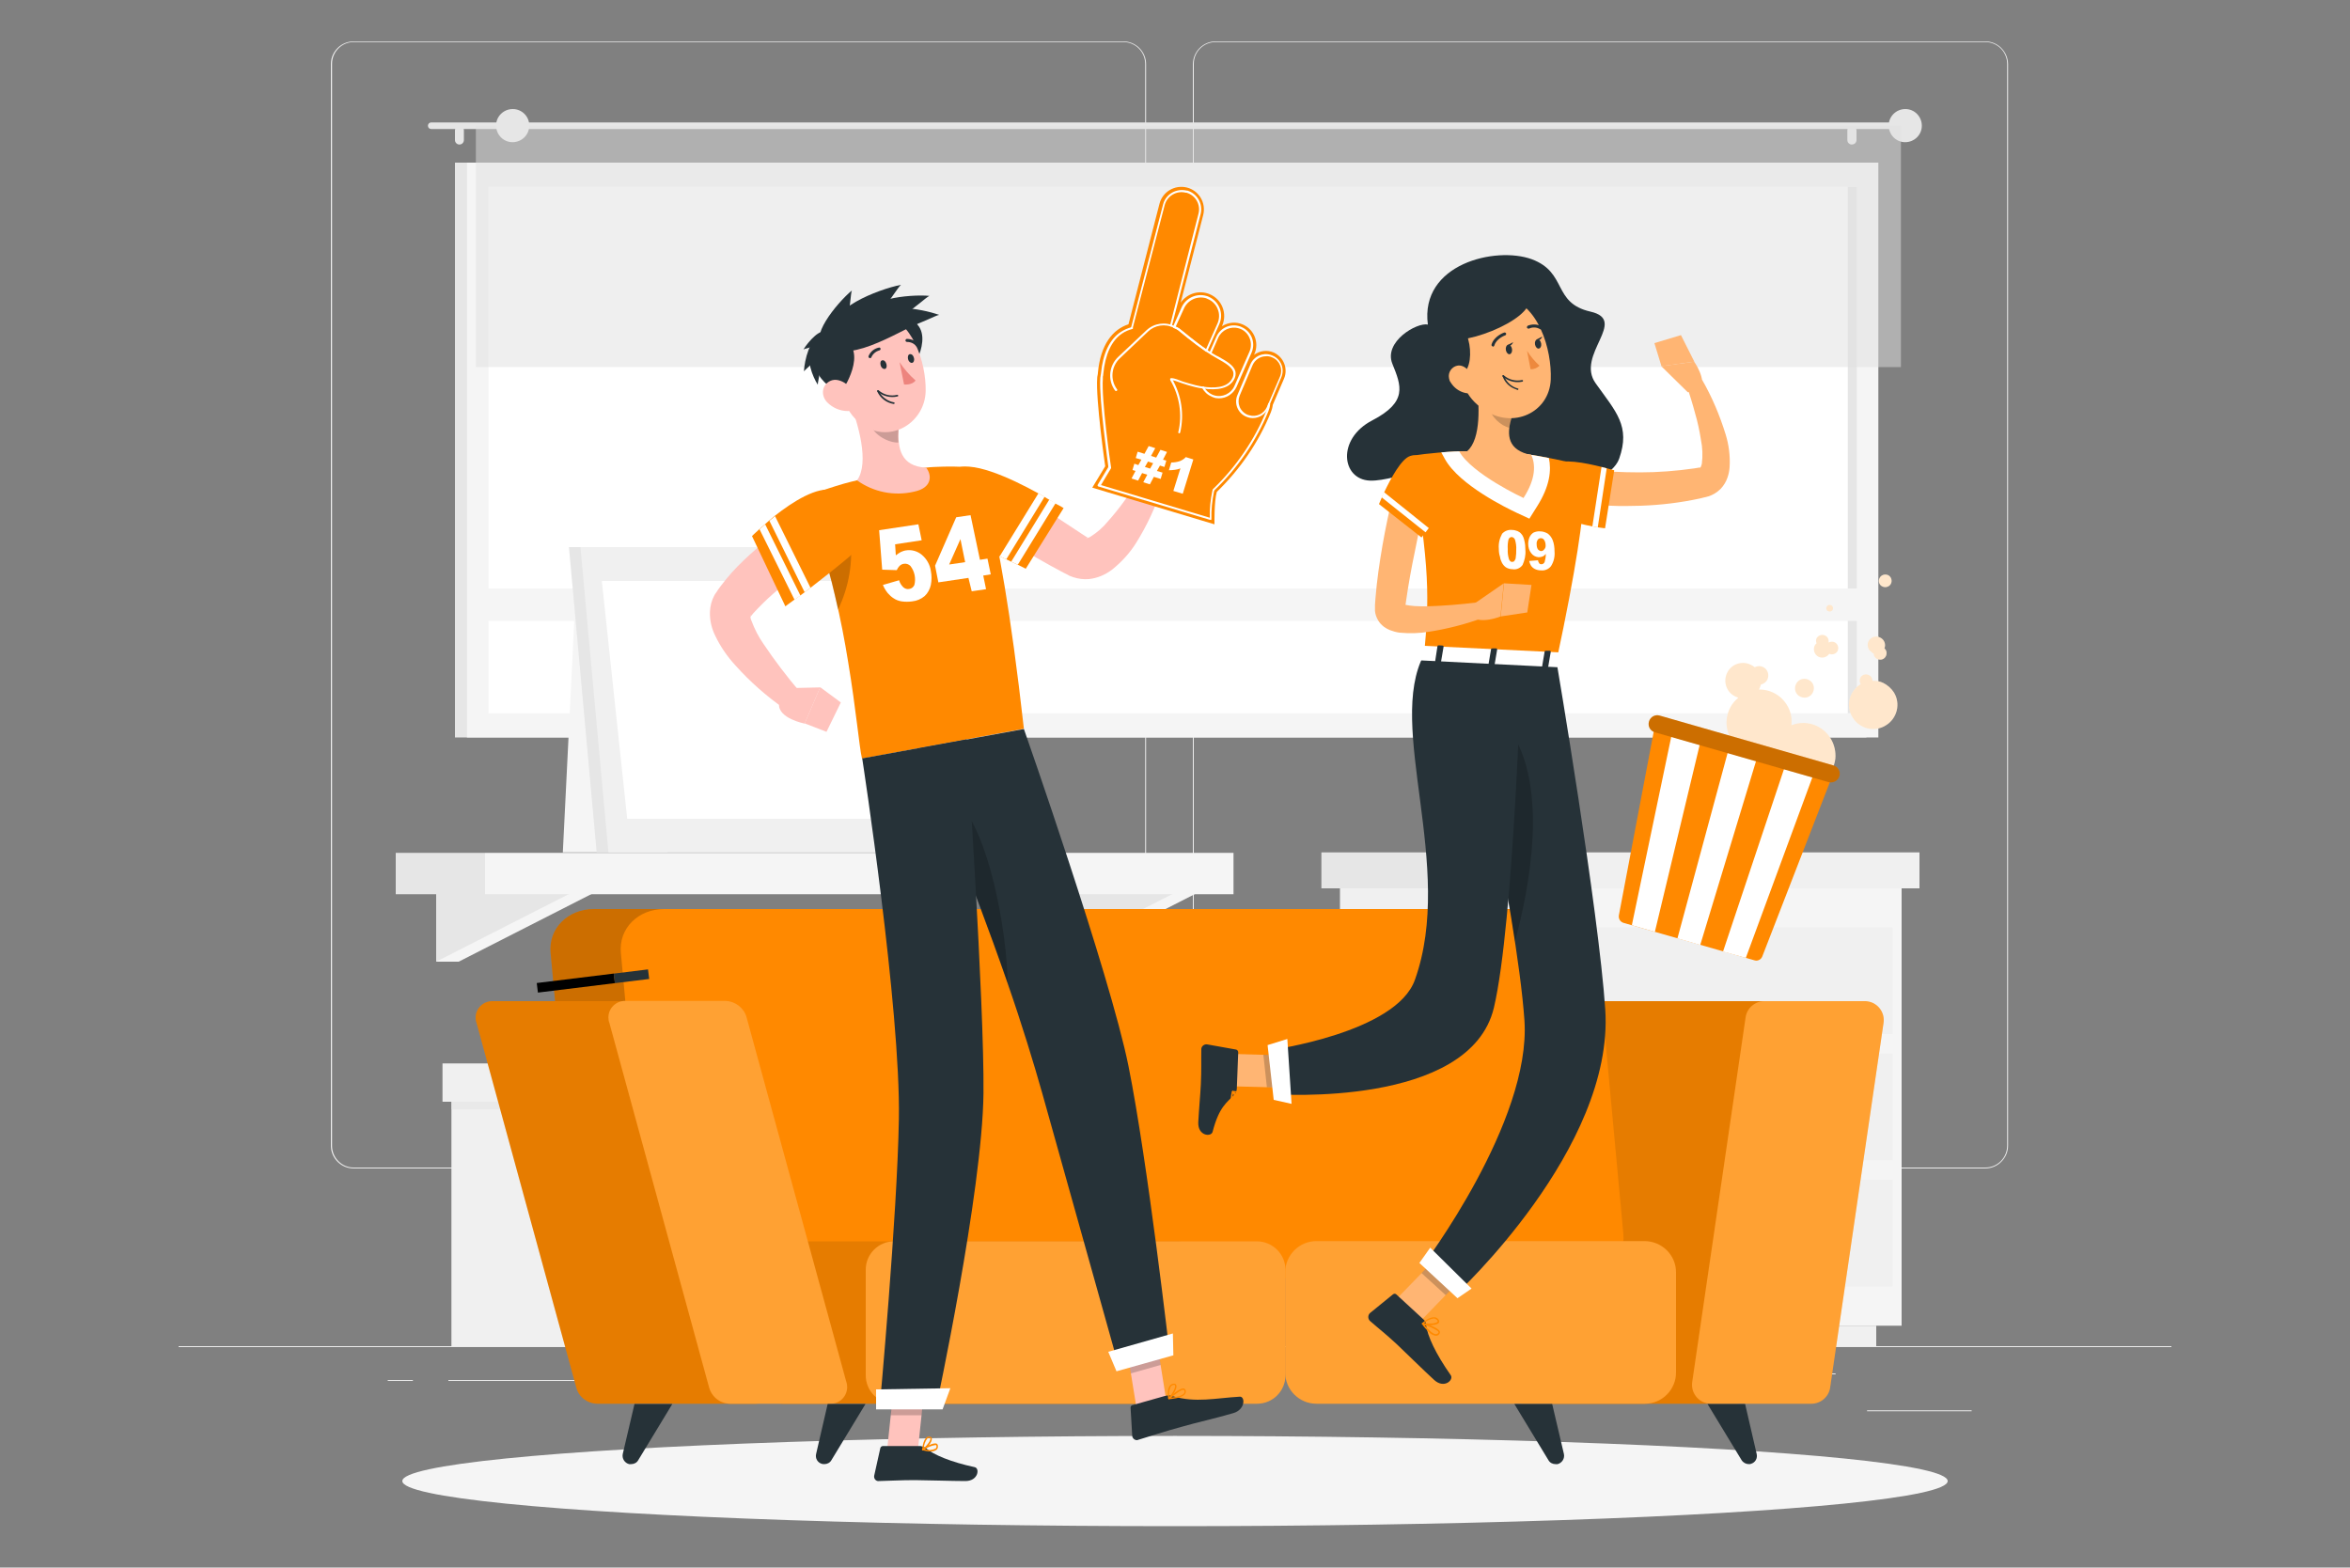 <svg xmlns="http://www.w3.org/2000/svg" xmlns:xlink="http://www.w3.org/1999/xlink" id="Layer_1" x="0px" y="0px" viewBox="0 0 1000 667" style="enable-background:new 0 0 1000 667;" xml:space="preserve"><rect x="0" y="0" width="1000" height="667" fill="#808080" stroke="none"/><style type="text/css">	.st0{fill:#EBEBEB;}	.st1{fill:#E6E6E6;}	.st2{fill:#F5F5F5;}	.st3{fill:#FFFFFF;}	.st4{opacity:0.5;fill:#E0E0E0;enable-background:new    ;}	.st5{fill:#F0F0F0;}	.st6{fill:#FAFAFA;}	.st7{opacity:0.7;fill:#E6E6E6;enable-background:new    ;}	.st8{fill:#FF8900;}	.st9{opacity:0.1;enable-background:new    ;}	.st10{opacity:0.2;fill:#FFFFFF;enable-background:new    ;}	.st11{opacity:0.2;enable-background:new    ;}	.st12{fill:#263238;}	.st13{opacity:0.2;}	.st14{fill:#FFC3BD;}	.st15{fill:#ED847E;}	.st16{fill:#FFB573;}	.st17{fill:#ED893E;}</style><g>	<g id="freepik--background-complete--inject-2_00000173850688135958597500000011546485066021149354_">		<rect x="76" y="572.8" class="st0" width="848" height="0.4"></rect>		<rect x="794.5" y="600.1" class="st0" width="44.5" height="0.4"></rect>		<rect x="623" y="594.6" class="st0" width="58.1" height="0.4"></rect>		<rect x="736.3" y="584.4" class="st0" width="44.8" height="0.4"></rect>		<rect x="190.8" y="587.2" class="st0" width="73.3" height="0.4"></rect>		<rect x="165" y="587.2" class="st0" width="10.7" height="0.4"></rect>		<rect x="299" y="594.4" class="st0" width="95.3" height="0.4"></rect>		<path class="st0" d="M478,497.2H150.5c-5.3,0-9.7-4.3-9.7-9.7V27.2c0-5.3,4.4-9.6,9.7-9.6H478c5.3,0,9.7,4.3,9.7,9.7c0,0,0,0,0,0   v460.3C487.6,492.9,483.3,497.2,478,497.2z M150.5,17.9c-5.1,0-9.2,4.2-9.2,9.3v460.3c0,5.1,4.1,9.3,9.2,9.3H478   c5.1,0,9.3-4.1,9.3-9.3V27.2c0-5.1-4.1-9.3-9.3-9.3H150.5z"></path>		<path class="st0" d="M844.8,497.2H517.3c-5.3,0-9.7-4.3-9.7-9.7V27.2c0.1-5.3,4.4-9.6,9.7-9.6h327.5c5.3,0,9.6,4.3,9.7,9.6v460.3   C854.5,492.8,850.1,497.2,844.8,497.2z M517.3,17.9c-5.1,0-9.3,4.1-9.3,9.3v460.3c0,5.1,4.1,9.3,9.3,9.3h327.5   c5.1,0,9.3-4.1,9.3-9.3V27.2c0-5.1-4.1-9.3-9.3-9.3H517.3z"></path>		<rect x="193.6" y="69.2" class="st1" width="600.6" height="244.6"></rect>		<rect x="198.7" y="69.2" class="st2" width="600.6" height="244.6"></rect>		<rect x="207.9" y="79.5" class="st3" width="582.3" height="224"></rect>		<rect x="786.3" y="79.5" class="st1" width="3.9" height="224"></rect>		<rect x="202.5" y="250.4" class="st2" width="593" height="13.8"></rect>		<path class="st1" d="M809.4,52.1H183.5c-0.8,0-1.4,0.6-1.4,1.4l0,0c0,0.8,0.6,1.4,1.4,1.4h625.8c0.8,0,1.4-0.6,1.4-1.4l0,0   C810.8,52.8,810.1,52.1,809.4,52.1z"></path>		<path class="st1" d="M817.8,53.5c0,3.9-3.2,7-7.1,7c-3.9,0-7-3.2-7-7.1c0-3.9,3.2-7,7.1-7C814.7,46.4,817.8,49.6,817.8,53.5   C817.8,53.5,817.8,53.5,817.8,53.5z"></path>		<path class="st1" d="M195.5,61.5L195.5,61.5c-1.1,0-1.9-0.9-1.9-1.9v-4.1c0-1,0.9-1.9,1.9-1.9c0,0,0,0,0,0l0,0   c1.1,0,1.9,0.8,1.9,1.9v4.1C197.4,60.6,196.6,61.5,195.5,61.5z"></path>		<path class="st1" d="M788,61.5L788,61.5c-1.1,0-1.9-0.9-1.9-1.9v-4.1c0-1.1,0.9-1.9,1.9-1.9l0,0c1,0,1.9,0.8,2,1.8   c0,0,0,0.1,0,0.1v4.1C790,60.6,789.2,61.5,788,61.5C788.1,61.5,788.1,61.5,788,61.5z"></path>		<rect x="202.5" y="53.5" class="st4" width="606.4" height="102.7"></rect>		<path class="st1" d="M225.2,53.5c0,3.9-3.2,7-7.1,7c-3.9,0-7-3.2-7-7.1c0-3.9,3.2-7,7.1-7C222.1,46.4,225.3,49.6,225.2,53.5   C225.2,53.5,225.2,53.5,225.2,53.5z"></path>		<polygon class="st2" points="284.1,362.7 239.5,362.7 244.8,255.6 284.1,255.6   "></polygon>		<polygon class="st2" points="195.2,379.2 185.6,409.2 195.2,409.2 254.1,379.2   "></polygon>		<polygon class="st1" points="185.6,379.2 185.6,409.2 244.5,379.2   "></polygon>		<polygon class="st2" points="452,379.2 442.4,409.2 452,409.2 510.9,379.2   "></polygon>		<polygon class="st1" points="442.4,379.2 442.4,409.2 501.3,379.2   "></polygon>		<rect x="168.4" y="362.9" class="st1" width="38" height="17.6"></rect>		<rect x="206.4" y="362.9" class="st2" width="318.5" height="17.6"></rect>		<polygon class="st1" points="415.2,362.7 253.9,362.7 242.1,232.8 403.4,232.8   "></polygon>		<polygon class="st5" points="420.1,362.7 258.9,362.7 247,232.8 408.3,232.8   "></polygon>		<polygon class="st3" points="266.9,348.4 256.1,247.2 400.3,247.2 411.1,348.4   "></polygon>		<rect x="570.2" y="378" class="st5" width="56.6" height="186.1"></rect>		<rect x="581.1" y="564.1" class="st5" width="217.3" height="8.8"></rect>		<rect x="626.8" y="378" class="st2" width="182.4" height="186.1"></rect>		<rect x="630.8" y="448.3" class="st5" width="174.6" height="45.4"></rect>		<rect x="630.8" y="502" class="st5" width="174.6" height="45.4"></rect>		<rect x="630.8" y="394.6" class="st5" width="174.6" height="45.4"></rect>		<rect x="626.8" y="362.7" class="st5" width="190" height="15.3"></rect>		<rect x="562.3" y="362.7" class="st1" width="64.5" height="15.3"></rect>		<rect x="192.1" y="455.9" class="st5" width="68.7" height="117"></rect>		<rect x="260.8" y="455.9" class="st2" width="204.4" height="117"></rect>		<rect x="324.5" y="506.9" class="st6" width="141.3" height="44"></rect>		<rect x="192.1" y="466.4" class="st7" width="273.8" height="5.6"></rect>		<rect x="188.3" y="452.5" class="st5" width="72.5" height="16.3"></rect>		<rect x="260.8" y="452.5" class="st2" width="208.2" height="16.3"></rect>	</g>	<g id="freepik--Shadow--inject-2_00000121264448059652451720000011262755825164121248_">					<ellipse id="freepik--path--inject-2_00000021079564240191269760000006598202067573735849_" class="st2" cx="500" cy="630.2" rx="328.8" ry="19.2"></ellipse>	</g>	<g id="freepik--Coach--inject-2">		<path class="st8" d="M648.3,597.3h90.6c4,0,7.5-3,8-7l22.7-155c0.7-4.4-2.4-8.6-6.8-9.2c-0.4-0.1-0.8-0.1-1.2-0.1H671   c-4,0-7.5,3-8.1,7l-22.7,155c-0.6,4.4,2.4,8.6,6.9,9.2C647.5,597.3,647.9,597.3,648.3,597.3z"></path>		<path class="st9" d="M648.3,597.3h90.6c4,0,7.5-3,8-7l22.7-155c0.7-4.4-2.4-8.6-6.8-9.2c-0.4-0.1-0.8-0.1-1.2-0.1H671   c-4,0-7.5,3-8.1,7l-22.7,155c-0.6,4.4,2.4,8.6,6.9,9.2C647.5,597.3,647.9,597.3,648.3,597.3z"></path>		<path class="st8" d="M728.1,597.3h42.7c4,0,7.5-3,8-7l22.7-155c0.7-4.4-2.4-8.6-6.8-9.2c-0.4-0.1-0.8-0.1-1.2-0.1h-42.7   c-4,0-7.5,3-8,7l-22.7,155c-0.7,4.4,2.4,8.6,6.8,9.2C727.3,597.3,727.7,597.3,728.1,597.3z"></path>		<path class="st10" d="M728.1,597.3h42.7c4,0,7.5-3,8-7l22.7-155c0.7-4.4-2.4-8.6-6.8-9.2c-0.4-0.1-0.8-0.1-1.2-0.1h-42.7   c-4,0-7.5,3-8,7l-22.7,155c-0.7,4.4,2.4,8.6,6.8,9.2C727.3,597.3,727.7,597.3,728.1,597.3z"></path>		<path class="st8" d="M252.8,386.8h375c11.2,0,21,8.4,22,18.7l11.1,119.7c0.9,10.3-7.3,18.7-18.5,18.7h-375c-11.2,0-21-8.4-22-18.7   l-11.1-119.7C233.3,395.1,241.6,386.8,252.8,386.8z"></path>		<path class="st11" d="M252.8,386.8h375c11.2,0,21,8.4,22,18.7l11.1,119.7c0.9,10.3-7.3,18.7-18.5,18.7h-375   c-11.2,0-21-8.4-22-18.7l-11.1-119.7C233.3,395.1,241.6,386.8,252.8,386.8z"></path>		<path class="st8" d="M282.7,386.8h375c11.2,0,21,8.4,22,18.7l11.1,119.7c0.9,10.3-7.3,18.7-18.5,18.7h-375c-11.2,0-21-8.4-22-18.7   l-11.1-119.7C263.2,395.1,271.5,386.8,282.7,386.8z"></path>		<path class="st8" d="M713.2,541.4v42.6c0,7.3-5.9,13.3-13.3,13.3H560.2c-7.3,0-13.3-5.9-13.3-13.3v-42.6c0-7.3,5.9-13.3,13.3-13.3   h139.7C707.3,528.2,713.2,534.1,713.2,541.4z"></path>		<path class="st10" d="M713.2,541.4v42.6c0,7.3-5.9,13.3-13.3,13.3H560.2c-7.3,0-13.3-5.9-13.3-13.3v-42.6   c0-7.3,5.9-13.3,13.3-13.3h139.7C707.3,528.2,713.2,534.1,713.2,541.4z"></path>		<path class="st8" d="M512.6,540.3v44.9c0,6.7-5.4,12.1-12.1,12.1H333.1c-6.7,0-12.1-5.4-12.1-12.1v-44.9c0-6.7,5.4-12.1,12.1-12.1   h167.4C507.2,528.2,512.6,533.6,512.6,540.3z"></path>		<path class="st9" d="M512.6,540.3v44.9c0,6.7-5.4,12.1-12.1,12.1H333.1c-6.7,0-12.1-5.4-12.1-12.1v-44.9c0-6.7,5.4-12.1,12.1-12.1   h167.4C507.2,528.2,512.6,533.6,512.6,540.3z"></path>		<path class="st8" d="M547,540.3v44.9c0,6.7-5.4,12.1-12.1,12.1H380.5c-6.7,0-12.1-5.4-12.1-12.1v-44.9c0-6.7,5.4-12.1,12.1-12.1   h154.3C541.5,528.2,547,533.6,547,540.3z"></path>		<path class="st10" d="M547,540.3v44.9c0,6.7-5.4,12.1-12.1,12.1H380.5c-6.7,0-12.1-5.4-12.1-12.1v-44.9c0-6.7,5.4-12.1,12.1-12.1   h154.3C541.5,528.2,547,533.6,547,540.3z"></path>		<path class="st8" d="M254.1,597.3h67.4c3.9,0,7.1-3.1,7.1-7c0-0.8-0.1-1.5-0.4-2.3l-42.4-155c-1.1-4-4.8-6.8-8.9-7h-67.4   c-3.9,0-7.1,3.1-7.1,7c0,0.8,0.1,1.6,0.4,2.3l42.4,155C246.2,594.4,249.9,597.2,254.1,597.3z"></path>		<path class="st9" d="M254.1,597.3h67.4c3.9,0,7.1-3.1,7.1-7c0-0.8-0.1-1.5-0.4-2.3l-42.4-155c-1.1-4-4.8-6.8-8.9-7h-67.4   c-3.9,0-7.1,3.1-7.1,7c0,0.8,0.1,1.6,0.4,2.3l42.4,155C246.2,594.4,249.9,597.2,254.1,597.3z"></path>		<path class="st8" d="M310.6,597.3h42.7c3.9,0.1,7.1-3,7.2-7c0-0.8-0.1-1.6-0.4-2.4l-42.4-155c-1.1-4-4.7-6.8-8.9-7h-42.8   c-3.9,0-7.1,3.1-7.1,7c0,0.8,0.1,1.6,0.4,2.3l42.4,155C302.8,594.4,306.4,597.2,310.6,597.3z"></path>		<path class="st10" d="M310.6,597.3h42.7c3.9,0.1,7.1-3,7.2-7c0-0.8-0.1-1.6-0.4-2.4l-42.4-155c-1.1-4-4.7-6.8-8.9-7h-42.8   c-3.9,0-7.1,3.1-7.1,7c0,0.8,0.1,1.6,0.4,2.3l42.4,155C302.8,594.4,306.4,597.2,310.6,597.3z"></path>		<path class="st12" d="M350.8,623L350.8,623c1.2,0,2.4-0.6,3-1.7l14.5-23.9h-16.1l-4.9,21.2c-0.5,1.9,0.6,3.8,2.5,4.3   C350.2,623,350.5,623,350.8,623z"></path>		<path class="st12" d="M268.6,623L268.6,623c1.2,0,2.4-0.6,3-1.7l14.5-23.9H270l-5,21.3c-0.4,1.9,0.8,3.8,2.7,4.3   C268,623,268.3,623,268.6,623z"></path>		<path class="st12" d="M661.9,623L661.9,623c-1.2,0-2.4-0.6-3-1.7l-14.5-23.9h16.1l5,21.3c0.4,1.9-0.8,3.8-2.7,4.3   C662.4,623,662.1,623,661.9,623z"></path>		<path class="st12" d="M744.2,623L744.2,623c-1.2,0-2.4-0.6-3.1-1.7l-14.5-23.9h16l4.9,21.2c0.5,1.9-0.6,3.8-2.5,4.3   C744.8,623,744.5,623,744.2,623z"></path>		<path class="st3" d="M773.1,308.9c-3.4-1.6-7.3-1.7-10.8-0.3c0.9-7.4-4.5-14.2-11.9-15.1c-0.6-0.1-1.2-0.1-1.9-0.1   c0.1-0.2,0.2-0.4,0.3-0.6c0.2-0.5,0.4-1,0.5-1.5c1.2-0.3,2.3-1.1,2.8-2.2c0.9-2,0.1-4.4-1.9-5.3c-1.1-0.5-2.4-0.5-3.5,0.1   c-0.5-0.4-1-0.7-1.6-1c-3.7-1.9-8.3-0.4-10.1,3.3c-1.9,3.7-0.4,8.3,3.3,10.1c0.2,0.1,0.3,0.2,0.5,0.2c0.3,0.1,0.6,0.3,0.9,0.4   c-5.8,4.7-6.7,13.3-2,19.1c3.9,4.8,10.5,6.4,16.1,3.8c-0.8,7.5,4.6,14.2,12.1,15.1s14.2-4.6,15.1-12.1   C781.5,317,778.4,311.4,773.1,308.9z"></path>		<path class="st3" d="M801.4,290.6c-1.4-0.7-3-1-4.6-0.9c0-1.1-0.6-2-1.6-2.5c-1.4-0.6-3-0.1-3.6,1.3c-0.4,0.8-0.3,1.8,0.2,2.6   c-4.9,2.9-6.5,9.3-3.5,14.1c2.9,4.9,9.3,6.5,14.1,3.5c4.9-2.9,6.5-9.3,3.5-14.1C804.8,292.9,803.2,291.5,801.4,290.6L801.4,290.6z   "></path>		<path class="st3" d="M766.2,296.5c2,0.9,4.4,0.1,5.3-2c0.9-2,0.1-4.4-2-5.3c-2-0.9-4.4-0.1-5.3,2c0,0,0,0,0,0   C763.3,293.2,764.1,295.6,766.2,296.5C766.2,296.5,766.2,296.5,766.2,296.5z"></path>		<path class="st3" d="M797,278h0.3c0,1.5,1.2,2.7,2.8,2.7c1.5,0,2.7-1.2,2.7-2.8c0-0.8-0.3-1.5-0.9-2c0.7-1.8-0.1-3.8-1.8-4.6   c-1.8-1-3.9-0.3-4.9,1.4c-1,1.8-0.3,3.9,1.4,4.9C796.7,277.8,796.9,277.9,797,278L797,278z"></path>		<path class="st3" d="M772.2,274.7c-0.8,1.8-0.1,3.9,1.7,4.8c1.6,0.7,3.5,0.2,4.5-1.3l0,0c1.4,0.6,3,0,3.6-1.3c0.6-1.4,0-3-1.3-3.6   l0,0c-0.8-0.4-1.8-0.3-2.6,0.1c0.3-1.5-0.6-2.9-2.1-3.2c-1.2-0.2-2.4,0.3-3,1.4c-0.3,0.7-0.3,1.4,0,2.1   C772.7,274,772.4,274.3,772.2,274.7z"></path>		<path class="st3" d="M778,260.1c0.7,0.3,1.6,0,1.9-0.7c0.3-0.7,0-1.6-0.7-1.9c-0.7-0.3-1.6,0-1.9,0.7   C776.9,258.9,777.2,259.8,778,260.1z"></path>		<path class="st3" d="M801.1,249.6c1.4,0.6,3,0,3.6-1.3c0.6-1.4,0-3-1.3-3.6c-1.4-0.6-3,0-3.6,1.3   C799.1,247.4,799.7,249,801.1,249.6C801.1,249.6,801.1,249.6,801.1,249.6z"></path>		<g class="st13">			<path class="st8" d="M773.1,308.9c-3.4-1.6-7.3-1.7-10.8-0.3c0.9-7.4-4.5-14.2-11.9-15.1c-0.6-0.1-1.2-0.1-1.9-0.1    c0.1-0.2,0.2-0.4,0.3-0.6c0.2-0.5,0.4-1,0.5-1.5c1.2-0.3,2.3-1.1,2.8-2.2c0.9-2,0.1-4.4-1.9-5.3c-1.1-0.5-2.4-0.5-3.5,0.1    c-0.5-0.4-1-0.7-1.6-1c-3.7-1.9-8.3-0.4-10.1,3.3c-1.9,3.7-0.4,8.3,3.3,10.1c0.2,0.1,0.3,0.2,0.5,0.2c0.3,0.1,0.6,0.3,0.9,0.4    c-5.8,4.7-6.7,13.3-2,19.1c3.9,4.8,10.5,6.4,16.1,3.8c-0.8,7.5,4.6,14.2,12.1,15.1s14.2-4.6,15.1-12.1    C781.5,317,778.4,311.4,773.1,308.9z"></path>			<path class="st8" d="M801.4,290.6c-1.4-0.7-3-1-4.6-0.9c0-1.1-0.6-2-1.6-2.5c-1.4-0.6-3-0.1-3.6,1.3c-0.4,0.8-0.3,1.8,0.2,2.6    c-4.9,2.9-6.5,9.3-3.5,14.1c2.9,4.9,9.3,6.5,14.1,3.5c4.9-2.9,6.5-9.3,3.5-14.1C804.8,292.9,803.2,291.5,801.4,290.6L801.4,290.6    z"></path>			<path class="st8" d="M766.2,296.5c2,0.9,4.4,0.1,5.3-2c0.9-2,0.1-4.4-2-5.3c-2-0.9-4.4-0.1-5.3,2c0,0,0,0,0,0    C763.3,293.2,764.1,295.6,766.2,296.5C766.2,296.5,766.2,296.5,766.2,296.5z"></path>			<path class="st8" d="M797,278h0.3c0,1.5,1.2,2.7,2.8,2.7c1.5,0,2.7-1.2,2.7-2.8c0-0.8-0.3-1.5-0.9-2c0.7-1.8-0.1-3.8-1.8-4.6    c-1.8-1-3.9-0.3-4.9,1.4c-1,1.8-0.3,3.9,1.4,4.9C796.7,277.8,796.9,277.9,797,278L797,278z"></path>			<path class="st8" d="M772.2,274.7c-0.8,1.8-0.1,3.9,1.7,4.8c1.6,0.7,3.5,0.2,4.5-1.3l0,0c1.4,0.6,3,0,3.6-1.3    c0.6-1.4,0-3-1.3-3.6l0,0c-0.8-0.4-1.8-0.3-2.6,0.1c0.3-1.5-0.6-2.9-2.1-3.2c-1.2-0.2-2.4,0.3-3,1.4c-0.3,0.7-0.3,1.4,0,2.1    C772.7,274,772.4,274.3,772.2,274.7z"></path>			<path class="st8" d="M778,260.1c0.7,0.3,1.6,0,1.9-0.7c0.3-0.7,0-1.6-0.7-1.9c-0.7-0.3-1.6,0-1.9,0.7    C776.9,258.9,777.2,259.8,778,260.1z"></path>			<path class="st8" d="M801.1,249.6c1.4,0.6,3,0,3.6-1.3c0.6-1.4,0-3-1.3-3.6c-1.4-0.6-3,0-3.6,1.3    C799.1,247.4,799.7,249,801.1,249.6C801.1,249.6,801.1,249.6,801.1,249.6z"></path>		</g>		<path class="st8" d="M746.5,408.6l-55.6-15.9c-1.4-0.4-2.3-1.8-2-3.3l15.5-81.7l75.6,21.7L749.9,407   C749.4,408.3,747.9,409.1,746.5,408.6z"></path>		<polygon class="st3" points="723.5,402.1 713.8,399.3 736.1,316.9 748.3,320.4   "></polygon>		<polygon class="st3" points="742.9,407.6 733.2,404.9 760.3,323.8 772.5,327.3   "></polygon>		<polygon class="st3" points="704.2,396.5 694.4,393.7 711.9,310 724.1,313.5   "></polygon>		<path class="st8" d="M778.1,332.8l-73.9-21.2c-2-0.6-3.1-2.6-2.5-4.6c0,0,0,0,0,0l0,0c0.6-2,2.6-3.1,4.6-2.5l73.9,21.2   c2,0.6,3.1,2.6,2.5,4.6l0,0C782.1,332.2,780.1,333.3,778.1,332.8z"></path>		<path class="st11" d="M778.1,332.8l-73.9-21.2c-2-0.6-3.1-2.6-2.5-4.6c0,0,0,0,0,0l0,0c0.6-2,2.6-3.1,4.6-2.5l73.9,21.2   c2,0.6,3.1,2.6,2.5,4.6l0,0C782.1,332.2,780.1,333.3,778.1,332.8z"></path>		<rect x="228.5" y="416" transform="matrix(0.993 -0.122 0.122 0.993 -49.253 33.075)" width="33" height="4.1"></rect>					<rect x="261.3" y="413.1" transform="matrix(0.993 -0.122 0.122 0.993 -48.716 35.951)" class="st12" width="14.7" height="4.1"></rect>	</g>	<g id="freepik--character-1--inject-2_00000181765352087454184750000011844883507043361452_">		<polygon class="st14" points="483.6,599 496.2,595.4 491.4,565.3 478.7,568.8   "></polygon>		<polygon class="st14" points="377.5,616.9 390.6,616.9 393.8,586.5 380.7,586.5   "></polygon>		<path class="st12" d="M391.7,615.3h-16c-0.5,0-1,0.4-1.1,0.9l-2.6,11.7c-0.2,1,0.4,2.1,1.5,2.3c0.1,0,0.3,0,0.5,0   c5.1-0.1,8.9-0.4,15.3-0.4c4,0,16,0.4,21.5,0.4s6.2-5.4,4-5.9c-10.2-2.2-17.7-5.3-20.9-8.2C393.1,615.6,392.4,615.4,391.7,615.3z"></path>		<path class="st12" d="M495.7,594l-13.8,3.9c-0.5,0.1-0.9,0.6-0.8,1.2l0.7,11.9c0.1,1,1,1.8,2,1.8c0.1,0,0.3,0,0.4-0.1   c5-1.5,12-3.8,18.3-5.5c7.3-2.1,13.7-3.4,22.3-5.9c5.2-1.5,5.1-7.1,2.8-7c-10.5,0.6-18.7,2.7-28.6-0.2   C498,593.7,496.8,593.7,495.7,594z"></path>		<path class="st14" d="M420.8,200.5l20.4,13.9c6.8,4.6,13.6,9.2,20.4,13.6l1.3,0.8l0.1,0.1h-0.2c-0.2-0.1-0.4-0.1-0.5,0   c-0.2,0.2,0.6,0.1,1.7-0.5c2.8-1.8,5.3-3.9,7.4-6.5c2.6-2.9,5-5.9,7.3-9.1c2.4-3.2,4.7-6.6,6.8-9.9l9,4.1   c-2.6,8.5-6.4,16.6-11.1,24.1c-2.7,4.3-6.2,8.1-10.2,11.3c-2.9,2.2-6.2,3.6-9.8,4c-2.3,0.2-4.5-0.1-6.7-0.8   c-0.5-0.2-1.1-0.4-1.6-0.6l-0.7-0.4l-0.6-0.3l-1.4-0.7c-7.6-4-14.9-8.3-22.1-12.7c-7.2-4.5-14.2-9.2-21.1-14.2L420.8,200.5z"></path>		<path class="st8" d="M452.6,216.2L436.5,242l-3.4-1.7l-2.8-1.3l-2.1-1l-2.8-1.3c-4.1-1.9-9.1-4.2-14.7-6.8   c-9.4-4.2-17.6-21-4.9-30c6.6-4.7,24.4,3.6,36,10c0.9,0.5,1.8,1,2.6,1.5c0.8,0.5,1.4,0.8,2,1.2c1,0.6,1.9,1.1,2.6,1.6   C451.4,215.4,452.6,216.2,452.6,216.2z"></path>		<path class="st3" d="M444.5,211.4L428.2,238l-2.8-1.3l16.5-26.8C442.8,210.4,443.7,210.9,444.5,211.4z"></path>		<path class="st3" d="M449.2,214.1l-16.1,26.2l-2.8-1.3l16.2-26.4C447.6,213.1,448.4,213.6,449.2,214.1z"></path>		<path class="st14" d="M485.2,206.7l-0.4-14l14.1,5.8c-0.2,4-2,7.7-5.1,10.2L485.2,206.7z"></path>		<polygon class="st14" points="487.1,182.8 498.6,188.7 498.9,198.5 484.8,192.7   "></polygon>		<polygon class="st11" points="491.4,565.3 493.9,580.8 481.2,584.4 478.7,568.9   "></polygon>		<polygon class="st11" points="380.7,586.5 393.8,586.5 392.2,602.2 379,602.2   "></polygon>		<path class="st8" d="M342.2,211.5c5.4,13.6,9.8,27.6,13.1,41.9c2.4,9.9,4.2,19.5,5.6,28.2c3.4,20.4,4.7,36,5.9,41.2l68.9-12.7   c-11.5-102.3-21.3-111.2-21.3-111.2c-5.6-0.4-11.2-0.5-16.9-0.2c-1.2,0-2.4,0.2-3.6,0.3c-9.9,1.2-19.7,3-29.3,5.4   c-1.8,0.4-3.7,0.9-5.5,1.4C350.1,208.4,342.2,211.5,342.2,211.5z"></path>		<path class="st3" d="M374.1,225.6l16.7-2.5l1.4,6.8l-11.3,1.7l0.3,4.7c0.6-0.5,1.4-1,2.1-1.4c0.7-0.3,1.4-0.6,2.2-0.7   c2.4-0.4,4.9,0.3,6.8,1.9c2,1.7,3.4,4.1,3.8,6.8c0.4,2,0.4,4,0,6c-0.4,1.8-1.3,3.5-2.6,4.7c-1.5,1.3-3.4,2.1-5.4,2.3   c-1.5,0.2-2.9,0.2-4.4,0c-1.2-0.2-2.4-0.6-3.4-1.3c-1-0.6-1.8-1.4-2.6-2.3c-0.8-1-1.5-2.2-2-3.4l6.9-2c0.3,1.2,1,2.2,1.8,3   c0.7,0.6,1.6,0.9,2.5,0.7c1-0.1,1.8-0.8,2.2-1.7c0.7-2.8,0.1-5.8-1.7-8.1c-0.7-0.7-1.8-1.1-2.8-0.9c-0.7,0.1-1.3,0.4-1.8,0.9   c-0.5,0.5-0.9,1.1-1.2,1.8l-6.2-0.2L374.1,225.6z"></path>		<path class="st3" d="M412.1,245.9l-12.8,1.9l-1.4-7.1l9-20.6l6.1-0.9l4,19l3.2-0.5l1.4,6.7l-3.2,0.5l1.2,5.8l-6.1,0.9L412.1,245.9   z M410.7,239.2l-2-9.8l-4.8,10.8L410.7,239.2z"></path>		<path class="st11" d="M361.8,228.3c1.3,10.6-0.5,21.4-5.2,31.1c-0.4-2-0.9-3.9-1.3-5.9c-1.7-7.5-3.9-15.2-6.3-22.9L361.8,228.3z"></path>		<path class="st14" d="M361.5,170.9c3.6,9.1,8.6,26,3.2,33.5c7,5,15.8,6.8,24.3,4.8c8.1-1.7,7.4-7.4,5.1-10.2   c-11-0.6-12.1-8.5-11.7-16.1L361.5,170.9z"></path>		<path class="st11" d="M370,175.8l12.3,7.1c-0.2,1.8-0.2,3.6,0,5.4c-4.1,0.2-10.4-3.2-11.7-7.4C370.1,179.2,369.9,177.5,370,175.8z   "></path>		<path class="st12" d="M383.8,134.7c-8.6-1.8-11.7,5.5-8,12.4c3.7,6.9,12.1,10.4,12.1,10.4S400.6,138.3,383.8,134.7z"></path>		<path class="st14" d="M354.7,156c3.5,12.5,5,20,12.8,25.1c11.8,7.7,26.2-1.5,26.4-14.8c0.2-12-5.6-30.4-19.1-32.8   c-9.6-1.7-18.8,4.7-20.6,14.3C353.8,150.5,353.9,153.3,354.7,156z"></path>		<path class="st12" d="M354.8,142.6c-8.6-1.8-11.7,5.5-8,12.4c3.7,6.9,12.1,10.4,12.1,10.4S371.6,146.2,354.8,142.6z"></path>		<path class="st12" d="M351.2,147.2c-7.9-2.5,4.8-18.2,11.3-23.6C361.4,126.1,361.8,150.5,351.2,147.2z"></path>		<path class="st12" d="M357.8,139.5c-6.9-7.2,15.6-16.4,25.6-18.3C380.8,123.2,367,149.1,357.8,139.5z"></path>		<path class="st12" d="M370.3,134.9c-4-7.5,16.6-9.8,25.2-9C392.9,126.9,375.6,144.9,370.3,134.9z"></path>		<path class="st12" d="M374.9,136c-1.7-7.7,17.2-4.8,24.7-2C397.1,134.3,377.2,146.2,374.9,136z"></path>		<path class="st12" d="M351.5,142.1c-1.7-3.4-7.7,3.4-9.6,6.6C342.8,148,353.6,146.5,351.5,142.1z"></path>		<path class="st12" d="M348.5,145.5c-3.7-2.6-6.2,8-6.4,12.5C342.9,156.8,353.4,149,348.5,145.5z"></path>		<path class="st12" d="M346.3,151.8c-3.8,0-0.5,8.6,1.7,11.9C347.8,162.4,351.3,151.9,346.3,151.8z"></path>		<path class="st12" d="M348.9,156.7c-3.2,1.5,3,7.4,6,9.3C354.3,165.1,353.1,154.8,348.9,156.7z"></path>		<path class="st12" d="M390.6,137.7c-7.4,2.8-32.6,19.4-39.6,7.6s24.2-10.8,24.2-10.8L390.6,137.7z"></path>		<path class="st12" d="M381.9,168.7L381.9,168.7c-3,0.7-6.2-0.1-8.5-2.1c-0.1-0.1-0.1-0.3,0-0.5c0.1-0.1,0.3-0.1,0.5,0c0,0,0,0,0,0   c2.2,1.9,5.1,2.6,7.9,1.9c0.2,0,0.4,0.1,0.4,0.3C382.3,168.5,382.2,168.6,381.9,168.7C382,168.7,381.9,168.7,381.9,168.7z"></path>		<path class="st12" d="M380.3,171.9L380.3,171.9c-3.1-0.5-5.7-2.5-7-5.3c-0.1-0.2,0-0.4,0.1-0.5c0.2-0.1,0.4,0,0.5,0.1   c0,0,0,0.1,0,0.1c1.3,2.6,3.7,4.4,6.5,4.9c0.2,0,0.3,0.2,0.3,0.4C380.6,171.8,380.5,171.9,380.3,171.9z"></path>		<path class="st14" d="M352,171.2c2.3,2.3,5.4,3.7,8.7,3.7c4.3,0,5.4-4.2,3.2-7.6c-2-3.1-6.6-6.9-10.4-5.3   C349.6,163.7,349.2,168.3,352,171.2z"></path>		<path class="st12" d="M497.8,576.6l-21.4,6c0,0-20.4-72.7-33-117.8c-3.4-12-8.5-28.8-14.7-46.6c-7.8-22.5-17-46.7-24.5-65.7   c-7.9-19.9-13.8-34-13.8-34l45.3-8.3c0,0,36.6,104.3,44.5,143.4C488.4,494.4,497.8,576.6,497.8,576.6z"></path>		<path class="st11" d="M428.8,418.1c-7.8-22.5-17-46.7-24.5-65.7l3.6-10.7C420.6,353.9,428.4,395.3,428.8,418.1z"></path>		<path class="st12" d="M411.3,314.6c0,0,7.6,112.4,7.2,150.7c-0.5,42-20.2,133.7-20.2,133.7h-24c0,0,7.5-81.6,8.2-122.8   c0.8-46.7-15.6-153.5-15.6-153.5L411.3,314.6z"></path>		<polygon class="st3" points="401.1,599.7 372.8,599.7 372.8,591.2 404.4,590.7   "></polygon>		<polygon class="st3" points="499.3,576.7 475.1,583.5 471.6,575.2 499.1,567.4   "></polygon>		<path class="st12" d="M374.7,155.3c0.2,1,0.9,1.7,1.7,1.7s1.1-1.1,0.8-2.1s-0.9-1.7-1.7-1.6S374.5,154.3,374.7,155.3z"></path>		<path class="st12" d="M386.4,152.8c0.2,1,1,1.7,1.7,1.6c0.7-0.1,1.1-1.1,0.8-2.1c-0.2-1-0.9-1.7-1.7-1.6S386.2,151.8,386.4,152.8z   "></path>		<path class="st15" d="M382.8,154.1c1.9,2.9,4.2,5.5,6.8,7.8c-1.5,2.1-4.9,1.7-4.9,1.7L382.8,154.1z"></path>		<path class="st12" d="M370.3,152.4c0.2,0,0.4-0.1,0.5-0.4c0.6-1.4,1.9-2.5,3.4-2.9c0.3-0.1,0.6-0.4,0.5-0.7c0-0.3-0.3-0.6-0.7-0.5   c0,0,0,0,0,0c-2,0.4-3.6,1.7-4.4,3.6c-0.1,0.3,0,0.7,0.3,0.8C370,152.3,370.2,152.4,370.3,152.4z"></path>		<path class="st12" d="M390.5,147.7c0.1,0,0.3,0,0.4-0.1c0.3-0.2,0.3-0.6,0.1-0.9c0,0,0,0,0,0c-1.2-1.6-3.1-2.5-5.1-2.5   c-0.3,0-0.6,0.3-0.6,0.7c0,0,0,0,0,0c0,0.3,0.3,0.6,0.7,0.6l0,0c1.6,0,3.1,0.7,4,2C390.1,147.6,390.3,147.7,390.5,147.7z"></path>		<path class="st8" d="M396,617.6c0.9,0.1,1.8-0.2,2.5-0.7c0.5-0.4,0.7-1.1,0.6-1.7c0-0.4-0.2-0.7-0.5-0.9c-1.4-0.7-5.7,1.8-6.1,2.2   c-0.1,0.1-0.2,0.2-0.2,0.3c0,0.1,0.1,0.2,0.2,0.3C393.7,617.4,394.8,617.6,396,617.6z M397.9,614.9c0.1,0,0.3,0,0.4,0   c0.1,0.1,0.2,0.2,0.2,0.4c0.1,0.4-0.1,0.8-0.4,1.1c-1.5,0.7-3.1,0.8-4.6,0.2C394.8,615.8,396.3,615.2,397.9,614.9L397.9,614.9z"></path>		<path class="st8" d="M392.6,617.2c0,0,0.1,0,0.2,0c1.4-0.7,4-3.6,3.7-5.1c-0.1-0.5-0.5-0.8-1-0.8c-0.5-0.1-1,0.1-1.3,0.4   c-1.5,1.2-1.8,5.1-1.8,5.2C392.3,617,392.4,617.2,392.6,617.2C392.6,617.2,392.6,617.2,392.6,617.2L392.6,617.2z M395.3,611.8h0.2   c0.4,0,0.4,0.2,0.4,0.3c0.2,0.9-1.5,3-2.8,4.1c0.1-1.5,0.6-2.9,1.5-4.1C394.8,611.9,395,611.9,395.3,611.8z"></path>		<path class="st8" d="M497.4,595.4L497.4,595.4c2.2-0.2,5.9-0.7,6.9-2.3c0.3-0.5,0.4-1.1,0.2-1.6c-0.1-0.3-0.4-0.6-0.7-0.7   c-1.7-0.4-6.1,3.6-6.6,4c-0.1,0.1-0.1,0.2,0,0.4C497.3,595.3,497.3,595.4,497.4,595.4z M503.6,591.4L503.6,591.4   c0.2,0,0.3,0.1,0.4,0.3c0.1,0.3,0.1,0.7-0.1,1.1c-0.6,0.9-2.6,1.6-5.5,1.9C500.1,593.2,502.6,591.3,503.6,591.4z"></path>		<path class="st8" d="M497.4,595.4c0.1,0,0.2,0,0.2-0.1c1.3-1.1,3.6-4.7,2.9-6c-0.1-0.3-0.5-0.7-1.3-0.5c-0.6,0.1-1.2,0.5-1.5,1   c-1.2,1.7-0.6,5.3-0.6,5.4C497.2,595.2,497.3,595.3,497.4,595.4L497.4,595.4z M499.7,589.3c0.3,0,0.3,0.1,0.3,0.2   c0.4,0.8-1.1,3.5-2.4,4.9c-0.3-1.5-0.1-3,0.6-4.4c0.3-0.4,0.7-0.6,1.1-0.7C499.5,589.3,499.6,589.3,499.7,589.3L499.7,589.3z"></path>		<path class="st14" d="M359.4,232.1c-1.6,0.8-3.4,2-5.2,3c-1.8,1-3.6,2.1-5.3,3.2c-3.5,2.2-7,4.5-10.3,6.9   c-6.6,4.5-12.6,9.8-18,15.7c-0.3,0.4-0.6,0.7-0.9,1.1l-0.4,0.5l0,0l0,0l0,0c0,0,0-0.1,0-0.2c0.1-0.2,0.2-0.5,0.1-0.8   c-0.2,0.9,0,1.9,0.4,2.7c1.3,3.5,3,6.8,5.1,9.8c4.7,7,9.8,13.7,15.3,20.2l-6.5,7.3c-7.6-5.3-14.5-11.4-20.7-18.3   c-3.5-3.8-6.4-8-8.6-12.6c-1.6-3.2-2.4-6.6-2.3-10.2c0.1-2.5,0.7-4.9,1.9-7.1c0.2-0.3,0.3-0.6,0.5-0.8l0.5-0.7l0.5-0.8   c0.4-0.5,0.7-1,1.1-1.5c2.9-3.9,6.2-7.6,9.7-10.9c3.4-3.3,7-6.4,10.7-9.2c3.7-2.9,7.5-5.5,11.4-8c2-1.2,3.9-2.4,6-3.6   s4-2.2,6.3-3.4L359.4,232.1z"></path>		<path class="st8" d="M360.8,237.4c-5.4,4.5-11.1,9-15.9,12.7l-2.5,1.9c-0.7,0.5-1.3,1-1.9,1.4c-0.9,0.7-1.7,1.3-2.5,1.8   c-2.4,1.7-3.8,2.8-3.8,2.8l-14.2-29.9c0,0,1.2-1.2,3.1-2.9l2.4-2.1l1.8-1.6l2.4-2c7.6-6,18.1-12.7,25-10.9   C369.6,212.4,374.3,226.1,360.8,237.4z"></path>		<path class="st3" d="M340.6,253.4c-0.9,0.7-1.7,1.3-2.5,1.8l-14.9-30l2.4-2.1L340.6,253.4z"></path>		<path class="st3" d="M344.9,250.1l-2.5,1.9l-15-30.4l2.4-2L344.9,250.1z"></path>		<path class="st14" d="M335.7,292.8l13.3-0.3l-6.6,15.4c0,0-11.4-2.2-10.9-8.4L335.7,292.8z"></path>		<polygon class="st14" points="357.8,298.9 351.7,311.4 342.4,307.8 349,292.4   "></polygon>		<path class="st8" d="M515.5,150.6c-4.8-3.2-9.4-6.7-13.8-10.4c-0.6-0.4-1.3-0.7-2-1c-3.8-1.9-8.4-1.2-11.5,1.7l-11.9,11.3   c-3.9,3.6-4.5,9.5-1.4,13.8c3.5,4.4,9.9,5.2,14.3,1.7c0.2-0.2,0.4-0.3,0.6-0.5l4.2-3.9c1.8-1.7,4.5-2.2,6.8-1.3   c1.6,0.6,3.3,1.2,5,1.7c8,2.4,16.1,2.8,19-2C527.8,156.4,520.9,153.9,515.5,150.6z"></path>		<path class="st8" d="M542,150c-2.8-1.2-5.9-0.8-8.4,1l0.2-0.4c2.1-4.8-0.1-10.4-4.9-12.5c-2.9-1.3-6.2-1-8.9,0.7l0.1-0.3   c2.2-5.1-0.1-11.1-5.3-13.3c-4.4-1.9-9.6-0.4-12.4,3.6l9.6-37.3c1.3-5.2-1.8-10.4-6.9-11.7c-5.2-1.3-10.4,1.8-11.7,6.9l0,0   L480.2,138c-6.6,2.1-11.9,8.5-13,20.6c0,0.8-0.3,1.5-0.3,2.2c-0.7,9.2,3.4,37.6,3.4,37.6l-5.5,9.1l52,15.6c0,0-0.2-9.8,1-13.8   c9.9-9.6,17.8-21.1,23-33.9c0.4-1,0.7-2.1,0.8-3.1l4.8-11.2C548.2,156.8,546.2,151.9,542,150z"></path>		<path class="st3" d="M484.4,197.9l1.3-2.3l-2.4-0.7l0.8-2.7l2.9,0.9l1.8-3.3l2.8,0.9l-1.8,3.3l2.2,0.7l1.8-3.3l2.8,0.9l-1.7,3.3   l1.4,0.4l-0.8,2.7l-1.9-0.6l-1.3,2.3l2.4,0.7l-0.8,2.7l-2.9-0.9l-1.7,3.2l-2.8-0.9l1.7-3.2l-2.2-0.7l-1.7,3.2l-2.8-0.9l1.7-3.2   l-1.3-0.4l0.8-2.7L484.4,197.9z M487.2,198.7l2.2,0.7l1.3-2.3l-2.2-0.7L487.2,198.7z"></path>		<path class="st3" d="M507.8,195.5l-4.5,14.6l-4-1.2l3-9.6c-0.7,0.3-1.5,0.5-2.3,0.6c-0.9,0.1-1.7,0.2-2.6,0.2l1-3.3   c1.2,0,2.5-0.2,3.7-0.6c0.9-0.4,1.8-0.9,2.5-1.7L507.8,195.5z"></path>		<path class="st3" d="M515,221.2h-0.1L467.4,207c-0.1,0-0.2-0.1-0.3-0.3c-0.1-0.1-0.1-0.3,0-0.4l4.5-7.5v-0.5   c0-0.2-4-28.4-3.4-37.3c0-0.2,0-0.5,0.1-0.7v-0.2c0.1-0.4,0.1-0.8,0.2-1.2c0.8-8.5,3.7-14.6,8.5-17.7c1.4-0.9,3-1.6,4.6-2   c0.2-0.1,0.5,0.1,0.5,0.3c0,0,0,0,0,0c0.1,0.2-0.1,0.5-0.3,0.5c-1.5,0.4-3,1-4.3,1.9c-4.5,3-7.2,8.9-8,17.1c0,0.5-0.1,0.9-0.2,1.3   v0.2c0,0.2,0,0.4,0,0.6c-0.7,8.8,3.3,36.9,3.4,37.1l0.1,0.7c0,0.1,0,0.2,0,0.3l-4.3,7.2l46.3,13.9c-0.1-3.8,0.3-7.7,1.1-11.4   l0.1-0.5c0-0.1,0.1-0.1,0.1-0.2l0.3-0.3c9.7-9.4,17.4-20.7,22.5-33.1c0.4-0.9,0.6-1.9,0.7-2.9c0-0.2,0.2-0.4,0.5-0.4c0,0,0,0,0,0   c0.2,0,0.4,0.3,0.4,0.5c-0.1,1.1-0.4,2.1-0.8,3.1c-5.2,12.6-13,24-22.8,33.4l-0.2,0.3l-0.1,0.3c-0.8,3.9-1.2,7.8-1.1,11.8   c0,0.1-0.1,0.3-0.2,0.4C515.3,221.2,515.1,221.2,515,221.2z"></path>		<path class="st3" d="M481.7,139.9h-0.1c-0.2-0.1-0.4-0.3-0.3-0.5l13.6-52.3c0.5-2.1,1.9-4,3.8-5.1c1.9-1.1,4.1-1.4,6.3-0.9h0.3   c4.2,1.3,6.7,5.7,5.6,10l-12.2,47.5c-0.1,0.2-0.3,0.4-0.5,0.3c0,0,0,0,0,0c-0.2-0.1-0.4-0.3-0.3-0.5c0,0,0,0,0,0L510,90.9   c1-3.9-1.3-7.8-5.1-8.9h-0.3c-1.9-0.5-3.9-0.2-5.6,0.8c-1.7,1-2.9,2.6-3.4,4.5l-13.6,52.3C482.1,139.8,481.9,139.9,481.7,139.9z"></path>		<path class="st3" d="M513.4,149.7c-0.1,0-0.2,0-0.3-0.1c-5.1-3.5-11.7-9-11.8-9.1c-0.6-0.4-1.2-0.7-1.8-0.9   c-0.1,0-0.2-0.1-0.3-0.3c-0.1-0.1-0.1-0.2,0-0.4l3.6-8.1c1.8-4,6.3-6.1,10.5-4.9c0.4,0.1,0.7,0.2,1.1,0.4c4.4,2,6.4,7.1,4.5,11.5   l0,0l-5.1,11.5c-0.1,0.1-0.2,0.2-0.3,0.3L513.4,149.7z M500.3,139c0.6,0.2,1.1,0.5,1.6,0.9c0.1,0,6.2,5.2,11.3,8.7l4.9-11   c0.8-1.9,0.9-4.1,0.1-6c-0.7-1.9-2.2-3.5-4.1-4.3c-0.3-0.1-0.6-0.3-0.9-0.4c-3.8-1.1-7.8,0.8-9.4,4.4L500.3,139z M518.5,137.7   L518.5,137.7z"></path>		<path class="st3" d="M474.9,166.4c-0.1,0-0.3-0.1-0.4-0.2c-3.3-4.5-2.6-10.7,1.4-14.4l12-11.3c3.2-3,8-3.7,12-1.7   c0.7,0.3,1.4,0.6,2,1c0.1,0,6.6,5.6,11.7,9c0.6,0.4,1.1,0.8,1.7,1.1c0.1,0.1,0.3,0.2,0.4,0.3c0.9,0.5,1.7,1.1,2.7,1.5   c3.4,1.9,6.6,3.7,7.3,6.3c0.3,1.3,0,2.6-0.7,3.7c-2,3.4-6.6,4.6-13.3,3.6c-2.1-0.3-4.1-0.8-6.1-1.4c-1.7-0.5-3.4-1.1-5.1-1.7   c-0.7-0.3-1.4-0.4-2.2-0.4l0,0c-0.2,0-0.4-0.3-0.4-0.5c0-0.2,0.2-0.3,0.4-0.4l0,0c0.8,0,1.7,0.2,2.5,0.5c1.7,0.7,3.4,1.3,5,1.7   c2,0.6,4,1.1,6,1.4c4.4,0.7,10.2,0.7,12.4-3.2c0.6-0.9,0.8-2,0.6-3c-0.6-2.3-3.7-4-6.9-5.8l-2.7-1.6l-0.4-0.3   c-0.6-0.3-1.1-0.7-1.7-1.1c-5.1-3.5-11.7-9-11.8-9.1c-0.6-0.4-1.2-0.7-1.8-0.9c-3.6-1.9-8.1-1.2-11,1.6l-11.9,11.3   c-3.7,3.4-4.3,9.1-1.3,13.2c0.2,0.2,0.2,0.5,0,0.6C475.2,166.4,475,166.4,474.9,166.4z"></path>		<path class="st3" d="M501.7,184.4L501.7,184.4c-0.2-0.1-0.4-0.3-0.3-0.5c0,0,0,0,0,0c1.8-7.5,0.5-15.5-3.4-22.1   c-0.1-0.2,0-0.5,0.2-0.6c0.2-0.1,0.5-0.1,0.6,0.1c0,0,0,0,0,0c4,6.9,5.2,15.1,3.4,22.8C502.1,184.3,501.9,184.4,501.7,184.4z"></path>		<path class="st3" d="M518.7,169.5c-0.8,0-1.6-0.1-2.3-0.4c-0.3-0.1-0.6-0.2-0.9-0.4c-1.7-0.7-3.1-2-3.9-3.6   c-0.1-0.2,0-0.5,0.2-0.6c0.2-0.1,0.5,0,0.6,0.2c0.7,1.4,1.9,2.5,3.4,3.2c0.3,0.1,0.6,0.2,0.8,0.3c3.5,1.1,7.3-0.7,8.7-4l6.4-14.6   c1.6-3.7-0.1-8-3.7-9.6c-0.3-0.1-0.6-0.2-0.9-0.3c-3.5-1-7.2,0.7-8.7,4l-2.9,6.6c-0.1,0.2-0.4,0.3-0.6,0.2   c-0.2-0.1-0.3-0.3-0.2-0.6c0,0,0,0,0,0l2.9-6.6c1.7-3.8,5.9-5.7,9.8-4.5c0.3,0.1,0.7,0.2,1,0.4c4.1,1.8,6,6.6,4.2,10.8l-6.4,14.6   C524.8,167.6,521.9,169.5,518.7,169.5z"></path>		<path class="st3" d="M533.1,177.9c-0.7,0-1.4-0.1-2-0.3l-0.8-0.3c-3.6-1.5-5.3-5.7-3.7-9.3c0,0,0,0,0,0l5.5-13   c1.4-3.3,5.1-5.1,8.6-4c0.3,0.1,0.5,0.2,0.8,0.3c3.6,1.5,5.3,5.7,3.7,9.3c0,0,0,0,0,0l-5.5,13   C538.5,176.2,535.9,177.9,533.1,177.9z M538.7,151.6c-2.5,0-4.7,1.5-5.7,3.8l-5.5,13c-0.6,1.5-0.6,3.2,0,4.7   c0.6,1.5,1.9,2.8,3.4,3.4l0.7,0.2l0,0c3,0.9,6.2-0.6,7.5-3.5l5.6-13c1.3-3.1-0.1-6.8-3.3-8.1c-0.2-0.1-0.4-0.2-0.7-0.3   C539.9,151.6,539.3,151.5,538.7,151.6z"></path>	</g>	<g id="freepik--character-2--inject-2_00000129199499440769618940000017228484096432713658_">		<path class="st12" d="M607.6,138.1c-4.7-1-18.9,7.3-15.1,16.7c3.8,9.4,6.6,16.2-8.6,24.1s-13,25.1-1,25.6s34.5-12.4,44.2,1.4   c9.8,13.9,57,3.2,61.9-10.7s-1.3-19.9-10-32.1c-8.7-12.1,14.1-26.8-2.2-30.5s-9.7-16.6-25-22.3   C636.4,104.7,604.2,112.3,607.6,138.1z"></path>		<path class="st16" d="M674.7,199.8c3.6,0.4,7.6,0.7,11.5,0.9c3.8,0.2,7.8,0.3,11.7,0.3c7.7,0,15.4-0.6,23.1-1.7l2.4-0.4   c0.1,0,0,0,0,0.2s0.5-0.5,0.8-1.8c0.4-3.4,0.3-6.8-0.4-10.2c-0.6-3.8-1.4-7.6-2.5-11.3c-1-3.8-2.2-7.6-3.4-11.3l6.4-2.9   c4.2,7.3,7.5,15.1,10,23.2c1.4,4.5,2,9.3,1.7,14c-0.1,1.5-0.4,3-0.9,4.4c-0.6,1.8-1.6,3.4-2.9,4.8c-1.5,1.5-3.3,2.6-5.2,3.2   c-1.1,0.3-1.4,0.4-2,0.5l-1.6,0.4c-8.3,1.8-16.7,2.8-25.2,3.1c-4.2,0.1-8.5,0.2-12.6,0c-2.1-0.1-4.2-0.2-6.3-0.4s-4.1-0.4-6.4-0.7   L674.7,199.8z"></path>		<path class="st8" d="M686.9,200.1l-3.9,24.7c0,0-1.2-0.2-3-0.4l-2.3-0.4c-6.8-1.3-18.1-4.2-20.3-9c-3.2-7.3-2.3-11.2,3.9-17.3   c2.9-2.8,13.6-0.7,20.3,1l2.3,0.6L686.9,200.1z"></path>		<path class="st3" d="M681.5,198.7l-3.9,25.3l2.3,0.4l3.8-25.1L681.5,198.7z"></path>		<path class="st16" d="M718.2,166.9l-11.3-11.1l14-1.9c0,0,5.3,7.2,2.9,12.4L718.2,166.9z"></path>		<polygon class="st16" points="704,146 715.3,142.6 721,153.9 707,155.8   "></polygon>		<polygon class="st16" points="594.1,552.9 604.3,562.3 626.7,539.2 616.5,529.8   "></polygon>		<polygon class="st16" points="521.9,448.4 523.4,462.2 555.9,463.1 554.4,449.3   "></polygon>		<path class="st12" d="M526.3,463.4l0.6-15.6c0-0.6-0.4-1.1-0.9-1.2l-12.3-2.2c-1.2-0.2-2.4,0.7-2.5,1.9c0,0.1,0,0.2,0,0.2   c-0.1,5.4,0.1,8.1-0.2,14.9c-0.2,4.2-0.8,10.4-1.1,16.2c-0.2,5.8,5.5,6.3,6.1,4c2.8-10.8,6.1-12.4,9.3-15.9   C525.9,465,526.2,464.2,526.3,463.4z"></path>		<path class="st12" d="M605.7,561.4l-11.5-10.6c-0.4-0.4-1-0.4-1.5,0l-9.7,7.9c-0.9,0.8-1,2.2-0.2,3.2c0.1,0.1,0.1,0.1,0.2,0.2   c4.1,3.6,6.2,5.1,11.3,9.8c3.1,2.9,11.7,11.4,16,15.3s8.5-0.1,7-2.1c-6.4-9.1-9.9-16.7-10.5-21.4   C606.8,562.8,606.4,562,605.7,561.4z"></path>		<g class="st13">			<polygon points="626.7,539.2 615.2,551.1 604.9,541.7 616.5,529.8    "></polygon>			<polygon points="554.3,449.3 555.9,463.1 539.1,462.6 537.6,448.8    "></polygon>		</g>		<path class="st8" d="M673.1,198c0,0,6.5,2.7-10.8,83.4l-56.3-2.8c2.1-22.9,2.8-37-5.8-84.6c8-1.2,16-1.9,24.1-2   c8.5-0.2,17.1,0.2,25.6,1.3C660.8,194.8,673.1,198,673.1,198z"></path>		<path class="st3" d="M637.8,233.5c-0.2-2.2,0.3-4.4,1.4-6.4c1.1-1.2,2.7-1.8,4.3-1.6c0.8,0,1.5,0.2,2.3,0.5   c0.6,0.3,1.1,0.6,1.5,1.1c0.4,0.4,0.7,0.9,0.9,1.4c0.2,0.5,0.4,1.1,0.5,1.7c0.3,1.2,0.4,2.5,0.4,3.8c0.2,2.2-0.3,4.4-1.2,6.4   c-1,1.4-2.7,2.1-4.3,1.8c-1,0-2-0.3-2.8-0.8c-0.7-0.5-1.3-1.2-1.7-2c-0.4-0.8-0.7-1.6-0.8-2.5   C637.9,235.8,637.8,234.6,637.8,233.5z M641.6,233.7c-0.1,1.4,0.1,2.9,0.5,4.2c0.3,0.8,0.8,1.2,1.3,1.2c0.4,0,0.8-0.1,1-0.4   c0.3-0.4,0.6-0.9,0.6-1.5c0.2-1.1,0.2-2.1,0.2-3.2c0.1-1.5-0.1-2.9-0.5-4.3c-0.2-0.6-0.7-1.1-1.4-1.2c-0.6,0-1.2,0.4-1.4,1.1   C641.6,230.9,641.5,232.3,641.6,233.7L641.6,233.7z"></path>		<path class="st3" d="M650.7,238.7l3.8-0.3c0,0.5,0.2,0.9,0.5,1.3c0.2,0.3,0.5,0.4,0.9,0.4c0.6,0,1.2-0.4,1.4-1   c0.3-1.1,0.5-2.2,0.5-3.4c-0.4,0.5-0.9,0.9-1.4,1.1c-0.5,0.2-1.1,0.3-1.7,0.3c-1.2-0.1-2.4-0.7-3.1-1.7c-0.9-1.1-1.3-2.5-1.3-4   c0-1,0.2-2,0.6-2.9c0.4-0.8,1-1.5,1.7-1.9c0.9-0.4,1.9-0.6,2.8-0.5c1.2,0,2.3,0.4,3.3,1c0.9,0.7,1.6,1.7,2,2.7   c0.6,1.5,0.8,3.2,0.8,4.8c0.2,2.2-0.3,4.4-1.5,6.3c-1,1.3-2.7,2-4.3,1.8c-0.9,0-1.8-0.2-2.6-0.6c-0.6-0.3-1.2-0.8-1.6-1.4   C651.2,240.2,650.9,239.5,650.7,238.7z M657.7,231.9c0-0.7-0.2-1.5-0.6-2.1c-0.3-0.5-0.8-0.8-1.4-0.8c-0.5,0-1,0.2-1.3,0.6   c-0.4,0.6-0.6,1.3-0.5,2c0,0.7,0.1,1.5,0.5,2.1c0.3,0.4,0.8,0.7,1.3,0.8c0.5,0,1-0.2,1.3-0.6C657.6,233.3,657.8,232.6,657.7,231.9   L657.7,231.9z"></path>		<path class="st3" d="M624.3,192c8.5-0.2,17.1,0.2,25.6,1.3c3.1,0.4,6.2,1,9.2,1.6l0,0c1.1,5.1,0.5,11.9-5.1,20.7l-3.2,5.1   l-5.4-2.5c-4-1.9-24.3-11.7-30.5-22.8l-1.6-2.9C616.8,192.1,620.5,192,624.3,192z"></path>		<path class="st16" d="M628.3,163.3c1.2,8.3,2.1,23.5-4,28.7c0,0,1.8,8.5,17.1,9.2c16.8,0.8,8.5-8,8.5-8c-9.1-2.6-8.5-9.4-6.6-15.8   L628.3,163.3z"></path>		<path class="st16" d="M624.3,192c8.5-0.2,17.1,0.2,25.6,1.3l1.7,0.2c1.8,4,2.1,10-3.3,18.4c0,0-22-10.2-27.4-19.9   C622.1,192,623.2,192,624.3,192z"></path>		<path class="st11" d="M634.4,169.1l8.9,8.4c-0.5,1.5-0.8,3-1,4.5c-3.5-0.7-8.1-4.8-8.3-8.5C633.9,172,634,170.5,634.4,169.1z"></path>		<path class="st16" d="M618.6,149.6c3.4,13.3,4.6,19.1,12.8,24.7c12.3,8.5,27.9,1.3,28.5-12.8c0.5-12.7-5.2-32.4-19.5-35.2   c-10.2-2.1-20.1,4.5-22.1,14.7C617.7,143.8,617.8,146.8,618.6,149.6z"></path>		<path class="st12" d="M662.3,281.3c0,0,18,106.1,20.8,148.4c3.8,59-63.6,121.1-63.6,121.1l-13.8-12.7c0,0,45.9-60.8,43-103.9   c-3.3-47.1-27.6-154.8-27.6-154.8L662.3,281.3z"></path>		<polygon class="st3" points="604,537.4 620.2,552.4 626.2,548.3 608.6,530.9   "></polygon>		<path class="st11" d="M642.3,310.2c-7.1-10.2-11.5-7.2-14.1,1.9c5.2,24.8,12.1,59.4,16.5,88.4   C650.8,377.9,659.3,334.5,642.3,310.2z"></path>		<path class="st12" d="M647.5,280.6c0,0-3.3,112.2-11.8,148.2c-10.2,42.7-93,36.8-93,36.8l-2-18.8c0,0,53.4-7.3,61.4-29.9   c17.2-48.2-12.5-108.1,3.9-138.4L647.5,280.6z"></path>		<polygon class="st3" points="539.4,444.7 542,468 549.6,469.7 547.8,442.1   "></polygon>		<path class="st12" d="M640.8,149c0.2,1.1,1,1.9,1.7,1.7c0.7-0.2,1.1-1.2,0.9-2.3c-0.2-1.1-1-1.9-1.7-1.7   C641,146.9,640.6,147.9,640.8,149z"></path>		<path class="st12" d="M653.2,146.6c0.2,1.1,1,1.9,1.7,1.7c0.7-0.2,1.1-1.1,0.9-2.2c-0.2-1.1-1-1.9-1.7-1.7   C653.4,144.6,653,145.5,653.2,146.6z"></path>		<path class="st12" d="M653.8,144.5l2.5-1.3C656.3,143.2,655.4,145.5,653.8,144.5z"></path>		<path class="st17" d="M649.8,149.3c1.5,2.3,3.2,4.4,5.3,6.3c-1,1-2.4,1.6-3.8,1.5L649.8,149.3z"></path>		<path class="st12" d="M646.1,162.6c0.6,0,1.1-0.1,1.7-0.2c0.2,0,0.3-0.2,0.3-0.4c0-0.2-0.2-0.3-0.4-0.3c-2.8,0.6-5.6-0.1-7.8-2   c-0.1-0.1-0.3-0.1-0.5,0c-0.1,0.1-0.1,0.3,0,0.5c0,0,0,0,0,0C641.3,161.8,643.7,162.7,646.1,162.6z"></path>		<path class="st12" d="M644.2,165.3c0.5,0.2,1,0.4,1.5,0.6c0.2,0.1,0.3,0,0.4-0.2c0,0,0,0,0,0c0.1-0.2,0-0.4-0.2-0.4c0,0,0,0,0,0   c-2.7-0.7-4.9-2.7-5.9-5.4c-0.1-0.2-0.2-0.3-0.4-0.2c-0.2,0.1-0.3,0.2-0.2,0.4C640.2,162.4,641.9,164.3,644.2,165.3z"></path>		<path class="st12" d="M620.8,138c7.4,4.7,6.6,29.1-5.1,18.9C604,146.6,614.7,134.1,620.8,138z"></path>		<path class="st12" d="M616.7,144.4c11.2,2.1,44-13,31-20.4C634.6,116.7,618.2,127.1,616.7,144.4z"></path>		<path class="st16" d="M617.3,162.7c1.4,2.3,3.6,3.9,6.2,4.5c3.4,0.8,5.1-2.3,3.9-5.5c-1-2.8-4-6.8-7.3-6.1c-2.4,0.5-4,2.9-3.5,5.3   C616.7,161.6,616.9,162.2,617.3,162.7z"></path>		<path class="st12" d="M635.3,147.5c0.3,0,0.5-0.2,0.6-0.5c0.8-2.9,4.5-4.3,4.6-4.3c0.3-0.1,0.5-0.5,0.4-0.8   c-0.1-0.3-0.5-0.5-0.8-0.4c0,0,0,0,0,0c-0.2,0-4.4,1.6-5.4,5.1c-0.1,0.4,0.1,0.7,0.5,0.8L635.3,147.5z"></path>		<path class="st12" d="M655.8,140.2c0.2,0,0.4-0.2,0.6-0.4c0.2-0.3,0.1-0.7-0.3-0.9c0,0,0,0,0,0c-1.8-1-4.1-1.1-6-0.3   c-0.3,0.2-0.4,0.6-0.3,0.9c0.2,0.3,0.6,0.4,0.9,0.3c0,0,0,0,0,0l0,0c1.5-0.7,3.3-0.6,4.7,0.3C655.6,140.1,655.7,140.2,655.8,140.2   z"></path>		<path class="st16" d="M606.7,213.1c-1.6,7-3.2,14.2-4.6,21.4c-1.5,7.1-2.8,14.3-3.8,21.4l-0.4,2.7l-0.1,0.7c0,0.1,0-0.1,0-0.1   c0,0,0-0.2,0-0.3c-0.1-0.5-0.2-0.9-0.5-1.3c-0.2-0.3-0.4-0.6-0.7-0.8c-0.1,0-0.2,0-0.1,0c0.4,0.2,0.8,0.4,1.2,0.5   c1.5,0.3,2.9,0.5,4.4,0.6c1.7,0.1,3.4,0.1,5.1,0.1c7-0.2,14.4-0.8,21.6-1.7l1.7,6.8c-7.2,2.6-14.7,4.5-22.3,5.7   c-4.2,0.7-8.4,0.8-12.7,0.4c-1.4-0.2-2.8-0.6-4.1-1.1c-0.9-0.4-1.7-0.8-2.5-1.4c-1-0.8-1.9-1.7-2.5-2.8c-0.7-1.2-1.2-2.6-1.3-4   c0-0.3,0-0.7,0-0.9v-0.8v-0.7l0.2-2.9c0.6-7.6,1.7-15.1,3-22.6c1.3-7.4,2.8-14.7,4.7-22.1L606.7,213.1z"></path>		<path class="st8" d="M608,224.7c-0.5,0.7-1,1.3-1.4,1.8c-1.1,1.3-1.7,2.2-1.7,2.2l-18.1-14.2c0,0,0.5-1.1,1.2-2.8   c0.3-0.7,0.6-1.4,1-2.2c2.7-5.7,7.4-14.5,11.2-15.5c6.5-1.7,12.3,6.3,14.4,14C616,212.8,611.3,220.1,608,224.7z"></path>		<path class="st3" d="M608,224.7c-0.5,0.7-1,1.3-1.4,1.8l-18.7-14.9c0.3-0.7,0.6-1.4,1-2.2L608,224.7z"></path>		<path class="st8" d="M524.2,470.6l0.1,0.1c0.4,0.5,1.1,0.7,1.7,0.6c0.4,0,0.8-0.3,0.9-0.6c0.8-1.6-1.7-5.9-2.1-6.4   c-0.1-0.2-0.3-0.2-0.4-0.1c-0.1,0-0.1,0.1-0.2,0.2C523.8,466.1,523.2,469.1,524.2,470.6z M524.7,465.3c1,1.7,2.1,4.2,1.7,5.1   c-0.1,0.2-0.2,0.3-0.4,0.3c-0.4,0.1-0.9-0.1-1.2-0.4C524.2,469.5,524.2,467.7,524.7,465.3L524.7,465.3z"></path>		<path class="st8" d="M524.6,465c1,1.4,3.5,3.5,4.9,3.4c0.5-0.1,0.9-0.5,0.9-1.1c0.1-0.5-0.1-1-0.4-1.4c-1.3-1.6-5.3-1.7-5.4-1.7   c-0.1,0-0.2,0.1-0.3,0.2c-0.1,0.1-0.1,0.2,0,0.3C524.4,464.9,524.5,464.9,524.6,465z M529.7,466.4c0.2,0.2,0.2,0.5,0.2,0.8   c0,0.4-0.3,0.5-0.4,0.5c-0.9,0.2-3.1-1.5-4.1-2.9C526.9,464.9,528.4,465.4,529.7,466.4L529.7,466.4z"></path>		<path class="st8" d="M607.9,566.7c0.8,0.9,1.9,1.5,3.1,1.7c0.6,0,1.2-0.3,1.5-0.8c0.2-0.3,0.3-0.7,0.2-1c-0.6-1.8-6.6-3.5-7.3-3.7   c-0.2,0-0.3,0.1-0.4,0.2c0,0.1,0,0.2,0.1,0.3C605.9,564.6,606.9,565.7,607.9,566.7z M611.7,566.3c0.2,0.1,0.3,0.3,0.4,0.5   c0.1,0.1,0,0.3-0.1,0.4c-0.2,0.3-0.6,0.5-1,0.5c-1.1,0-2.9-1.5-4.8-3.9C608.1,564.3,610,565.2,611.7,566.3L611.7,566.3z"></path>		<path class="st8" d="M605.2,563.5h0.1c1.7,0.6,6.2,0.6,7-0.7c0.2-0.3,0.3-0.8-0.3-1.5c-0.4-0.5-1-0.8-1.7-0.8   c-2.3-0.1-5.1,2.4-5.1,2.5c-0.1,0.1-0.1,0.2-0.1,0.3C605.1,563.3,605.1,563.4,605.2,563.5z M611.4,561.6c0.1,0,0.1,0.1,0.1,0.1   c0.4,0.5,0.3,0.7,0.2,0.7c-0.5,0.8-3.8,1-5.7,0.6c1.2-1.1,2.6-1.8,4.2-2C610.7,561.1,611,561.3,611.4,561.6L611.4,561.6z"></path>		<path class="st12" d="M641.4,146.9l2.5-1.3C643.9,145.6,642.9,148,641.4,146.9z"></path>		<path class="st3" d="M605.3,275.2l-1.7,5c-0.2,0.4,0.2,0.8,0.9,0.8l58,2.9c0.5,0,0.9-0.2,1-0.5l0.7-5.1c0-0.3-0.4-0.7-0.9-0.7   l-57-2.8C605.9,274.7,605.5,274.9,605.3,275.2z"></path>		<path class="st12" d="M612.7,281.9l-1.5-0.1c-0.3,0-0.5-0.2-0.5-0.4l1-6.5c0-0.2,0.3-0.3,0.6-0.3l1.5,0.1c0.3,0,0.5,0.2,0.5,0.4   l-1.1,6.5C613.2,281.8,613,281.9,612.7,281.9z"></path>		<path class="st12" d="M658.2,284.2l-1.5-0.1c-0.3,0-0.5-0.2-0.5-0.4l1.1-6.5c0-0.2,0.3-0.3,0.6-0.3h1.5c0.3,0,0.5,0.2,0.5,0.4   l-1.1,6.5C658.7,284.1,658.5,284.2,658.2,284.2z"></path>		<path class="st12" d="M635.4,283.1h-1.5c-0.3,0-0.5-0.2-0.5-0.4l1.1-6.5c0-0.2,0.3-0.3,0.6-0.3h1.5c0.3,0,0.5,0.2,0.5,0.4   l-1.1,6.5C636,282.9,635.7,283.1,635.4,283.1z"></path>		<path class="st16" d="M627.6,256.7l12.3-8.5l-1.4,14.1c0,0-8.2,3.5-12.7,0L627.6,256.7z"></path>		<polygon class="st16" points="651.7,248.9 649.9,260.6 638.6,262.3 640,248.2   "></polygon>	</g></g></svg>